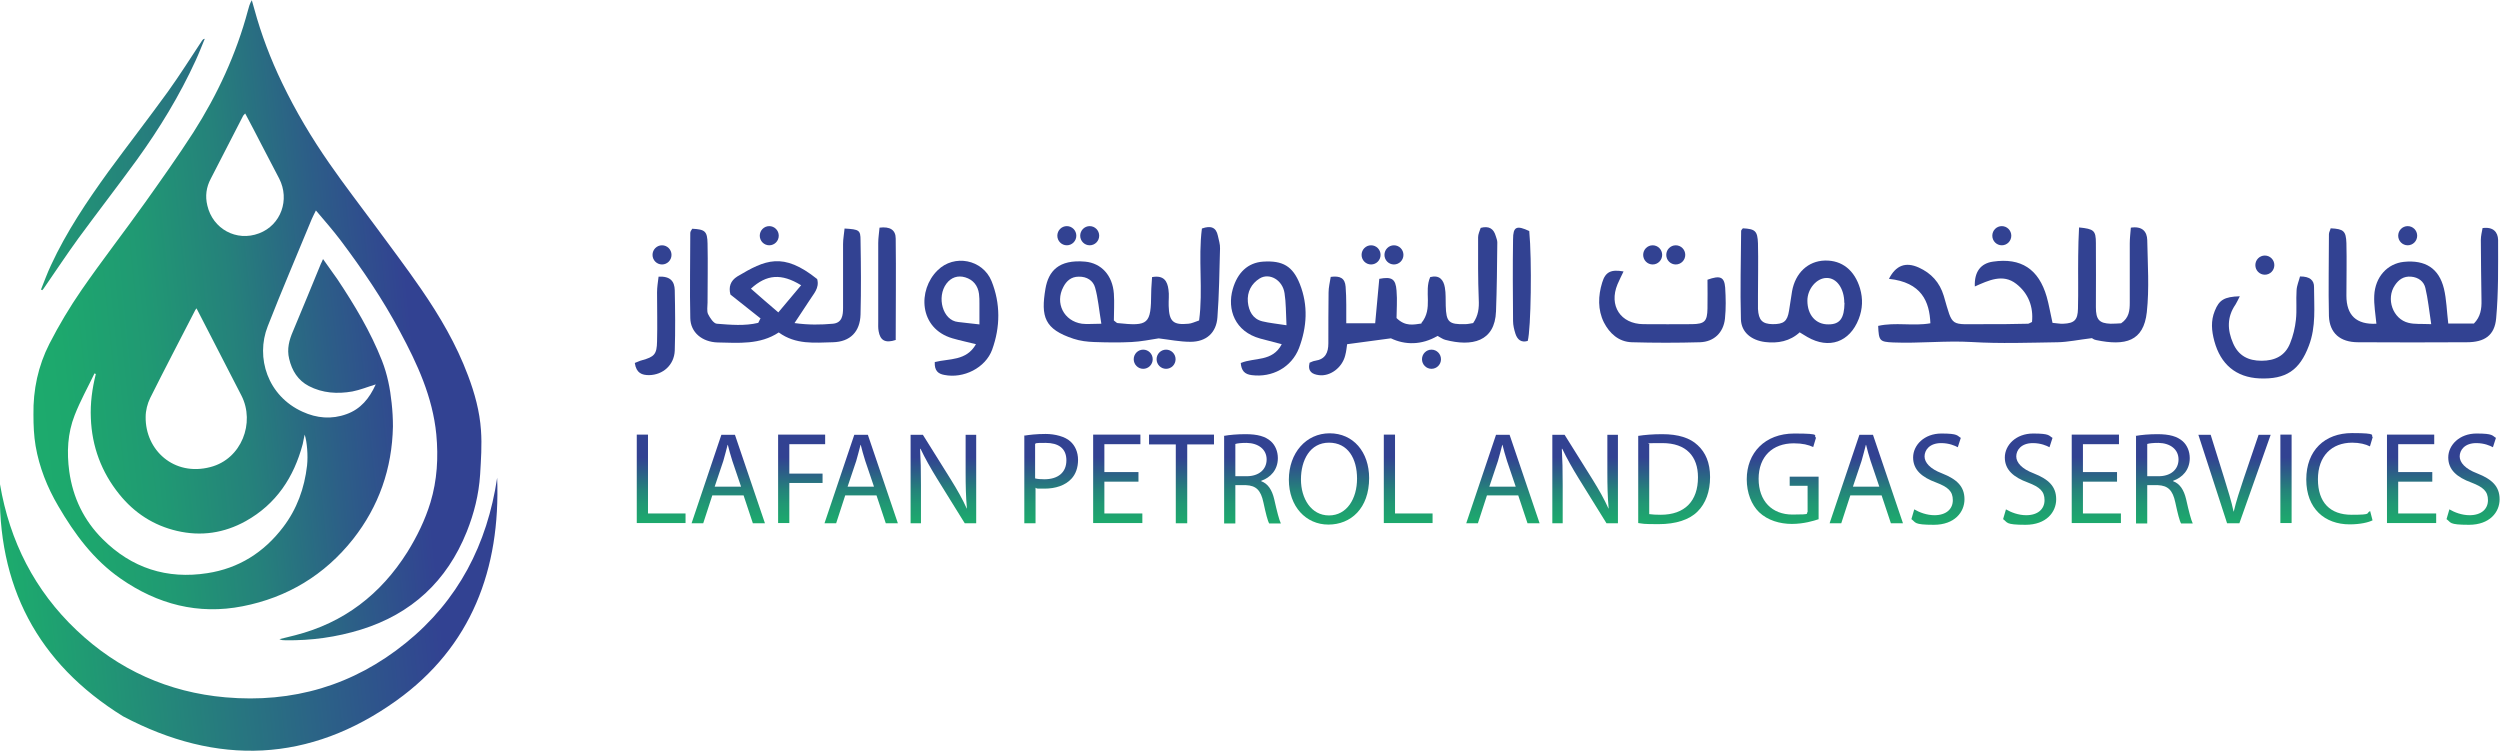 <svg xmlns="http://www.w3.org/2000/svg" width="353" height="106" viewBox="0 0 353 106" fill="none"><g clip-path="url(#clip0_2141_9)"><path d="M53.106 54.261C51.888 54.63 50.852 55.061 49.755 55.276C47.652 55.645 45.55 55.522 43.6 54.507C42.077 53.708 41.224 52.354 40.828 50.662C40.492 49.278 40.828 48.017 41.376 46.756C42.717 43.587 43.996 40.419 45.306 37.251C45.398 37.066 45.489 36.882 45.611 36.574C46.312 37.589 46.982 38.481 47.622 39.404C50.059 43.064 52.314 46.817 53.929 50.908C54.691 52.846 55.087 54.846 55.3 56.907C55.422 58.014 55.483 59.121 55.483 60.229C55.361 66.165 53.502 71.487 49.846 76.132C45.824 81.207 40.553 84.376 34.246 85.606C28 86.836 22.242 85.329 17.032 81.699C13.223 79.054 10.542 75.424 8.226 71.456C6.672 68.811 5.545 65.981 5.027 62.966C4.783 61.521 4.723 60.044 4.723 58.568C4.662 55.03 5.393 51.647 6.977 48.54C8.318 45.925 9.841 43.372 11.517 40.942C14.411 36.759 17.55 32.729 20.505 28.576C22.821 25.316 25.136 22.055 27.299 18.702C30.712 13.35 33.363 7.629 35.008 1.476C35.13 1.015 35.252 0.523 35.556 0.031C35.678 0.461 35.8 0.892 35.922 1.323C36.897 4.891 38.207 8.336 39.822 11.689C41.742 15.688 43.996 19.471 46.525 23.101C48.597 26.085 50.821 28.976 52.984 31.898C55.148 34.851 57.372 37.774 59.444 40.788C62.094 44.633 64.441 48.632 66.086 53.031C67.03 55.522 67.731 58.075 67.914 60.752C68.066 62.843 67.914 64.935 67.792 67.027C67.609 69.826 66.939 72.502 65.903 75.086C63.1 82.069 58.103 86.683 50.973 88.897C47.5 89.974 43.905 90.466 40.279 90.404C40.005 90.404 39.761 90.404 39.456 90.251C40.188 90.066 40.949 89.882 41.681 89.697C48.536 87.944 53.746 83.945 57.524 77.947C58.895 75.732 60.023 73.425 60.784 70.933C61.729 67.796 61.912 64.597 61.607 61.336C61.089 56.045 58.926 51.37 56.458 46.786C54.051 42.265 51.187 38.05 48.109 33.959C47.043 32.544 45.855 31.191 44.606 29.715C44.392 30.176 44.179 30.545 44.027 30.914C41.955 35.959 39.792 40.973 37.811 46.048C36.044 50.508 37.811 55.922 42.717 58.137C44.727 59.06 46.83 59.244 48.932 58.475C50.913 57.768 52.162 56.261 53.045 54.292L53.106 54.261ZM13.558 52.815C13.497 52.815 13.437 52.754 13.345 52.723C12.4 54.692 11.334 56.599 10.542 58.629C9.537 61.182 9.415 63.858 9.78 66.565C10.298 70.287 11.852 73.486 14.472 76.101C18.586 80.223 23.582 81.822 29.28 80.93C33.698 80.254 37.263 78.008 39.974 74.44C41.924 71.887 42.991 68.934 43.356 65.735C43.509 64.32 43.356 62.382 43.021 61.367C42.899 61.859 42.838 62.29 42.747 62.69C41.498 67.396 38.999 71.179 34.703 73.579C31.657 75.27 28.396 75.763 24.984 74.963C21.693 74.194 18.982 72.441 16.849 69.795C14.32 66.658 12.979 63.059 12.827 59.029C12.736 56.937 13.01 54.876 13.528 52.815H13.558ZM27.726 43.557C27.574 43.772 27.513 43.864 27.482 43.956C25.38 48.048 23.247 52.108 21.206 56.199C20.81 56.999 20.566 57.983 20.566 58.875C20.505 63.551 24.557 67.303 29.706 65.95C34.124 64.812 36.044 59.675 34.094 55.861C32.632 53 31.139 50.139 29.676 47.279C29.067 46.079 28.427 44.879 27.757 43.557H27.726ZM34.612 16.026C34.46 16.211 34.368 16.272 34.338 16.334C32.814 19.287 31.291 22.27 29.767 25.223C29.128 26.423 28.945 27.684 29.28 29.038C30.042 32.298 33.363 34.175 36.592 32.944C39.67 31.775 40.949 28.207 39.426 25.223C38.634 23.655 37.781 22.117 36.989 20.548C36.227 19.071 35.465 17.595 34.642 16.057L34.612 16.026Z" fill="url(#paint0_linear_2141_9)"></path><path d="M-0 68.38C1.371 76.439 4.905 83.391 10.816 88.99C16.727 94.588 23.765 97.756 31.839 98.464C41.315 99.294 49.876 96.803 57.311 90.774C64.714 84.776 68.797 76.87 70.199 67.457C70.686 80.346 66.573 91.328 55.97 98.925C43.722 107.692 30.681 108.184 17.367 101.14C5.271 93.635 -0.457 82.684 -0 68.38Z" fill="url(#paint1_linear_2141_9)"></path><path d="M5.789 40.88C6.246 39.742 6.672 38.573 7.19 37.466C9.384 32.729 12.279 28.422 15.325 24.208C18.098 20.425 20.962 16.733 23.704 12.95C25.38 10.612 26.934 8.151 28.518 5.752C28.61 5.629 28.671 5.506 28.914 5.475C28.488 6.49 28.092 7.536 27.635 8.52C25.349 13.504 22.516 18.148 19.317 22.578C16.605 26.3 13.802 29.93 11.09 33.621C9.415 35.928 7.83 38.327 6.215 40.665C6.154 40.788 6.033 40.88 5.972 40.972C5.911 40.972 5.85 40.911 5.789 40.88Z" fill="url(#paint2_linear_2141_9)"></path><path d="M295.421 47.74C293.41 47.986 291.978 48.294 290.577 48.325C286.524 48.386 282.472 48.54 278.42 48.294C274.703 48.078 271.016 48.509 267.299 48.355C265.41 48.263 265.288 48.14 265.197 46.017C267.604 45.464 270.132 46.079 272.57 45.648C272.448 42.572 271.321 39.865 266.72 39.373C267.695 37.466 269.066 36.943 270.925 37.774C272.692 38.574 273.88 39.865 274.459 41.773C275.8 46.356 275.251 45.741 280.156 45.772C282.228 45.772 284.27 45.772 286.342 45.71C286.494 45.71 286.616 45.587 286.92 45.464C287.134 43.311 286.402 41.404 284.696 40.081C282.807 38.604 280.796 39.589 278.846 40.45C278.755 38.389 279.669 37.189 281.406 36.943C285.367 36.359 287.865 37.989 288.992 41.896C289.327 43.065 289.51 44.264 289.815 45.587C290.333 45.618 290.851 45.741 291.338 45.71C292.892 45.648 293.38 45.187 293.41 43.587C293.471 41.127 293.41 38.635 293.441 36.174C293.441 34.821 293.502 33.467 293.563 32.114C295.665 32.329 295.939 32.544 295.939 34.329C295.97 37.343 295.939 40.358 295.939 43.372C295.939 45.156 296.427 45.648 298.011 45.71C298.529 45.71 299.077 45.679 299.504 45.648C300.631 44.879 300.723 43.834 300.723 42.726C300.723 39.958 300.723 37.159 300.723 34.39C300.723 33.652 300.814 32.914 300.875 32.145C302.49 31.899 303.16 32.698 303.191 33.898C303.251 37.282 303.495 40.727 303.13 44.08C302.673 48.202 300.113 48.878 295.97 48.017C295.604 47.955 295.299 47.679 295.36 47.709L295.421 47.74Z" fill="#324292"></path><path d="M107.401 44.972C105.999 43.864 104.567 42.726 103.135 41.588C102.861 40.511 103.135 39.65 104.11 39.035C108.041 36.697 110.539 35.528 115.384 39.404C115.749 40.696 114.835 41.526 114.256 42.48C113.647 43.434 113.007 44.356 112.185 45.618C114.165 45.894 115.902 45.864 117.608 45.71C118.918 45.587 119.04 44.51 119.04 43.464C119.04 40.45 119.04 37.435 119.04 34.452C119.04 33.713 119.192 33.006 119.253 32.268C121.325 32.391 121.508 32.483 121.508 33.959C121.569 37.435 121.599 40.911 121.508 44.387C121.447 46.848 120.045 48.263 117.608 48.325C115.018 48.386 112.367 48.694 109.96 46.94C107.31 48.694 104.293 48.417 101.338 48.355C99.144 48.294 97.499 46.94 97.468 44.91C97.377 40.911 97.468 36.882 97.468 32.883C97.468 32.667 97.651 32.483 97.743 32.298C99.54 32.391 99.875 32.637 99.906 34.39C99.967 37.158 99.906 39.958 99.906 42.726C99.906 43.28 99.784 43.895 99.967 44.326C100.241 44.879 100.759 45.679 101.216 45.71C103.166 45.864 105.146 46.048 107.066 45.587C107.157 45.402 107.249 45.218 107.34 45.033L107.401 44.972ZM113.099 40.265C110.326 38.573 108.254 38.727 106.03 40.757C107.279 41.865 108.528 42.941 109.899 44.11C111.057 42.726 112.002 41.588 113.129 40.265H113.099Z" fill="#324292"></path><path d="M345.724 45.679H349.32C350.264 44.725 350.416 43.587 350.386 42.419C350.355 39.558 350.294 36.728 350.294 33.867C350.294 33.313 350.447 32.729 350.538 32.206C352.062 31.991 352.701 32.791 352.732 33.867C352.732 37.558 352.793 41.25 352.458 44.941C352.244 47.371 350.812 48.325 348.314 48.325C343.195 48.355 338.077 48.355 332.958 48.325C330.429 48.325 328.936 47.033 328.845 44.633C328.753 40.788 328.845 36.912 328.845 33.067C328.845 32.791 329.028 32.514 329.089 32.237C330.917 32.329 331.252 32.606 331.313 34.329C331.374 36.789 331.313 39.25 331.313 41.742C331.313 44.531 332.724 45.853 335.548 45.71C335.426 44.387 335.182 43.065 335.243 41.742C335.365 39.096 337.102 37.22 339.417 36.974C342.464 36.666 344.384 37.897 345.084 40.758C345.45 42.295 345.481 43.926 345.694 45.679H345.724ZM343.287 45.771C342.982 43.772 342.83 42.203 342.464 40.665C342.251 39.742 341.489 39.158 340.453 39.066C339.387 38.973 338.686 39.496 338.168 40.265C336.858 42.172 337.863 45.064 340.088 45.587C340.941 45.802 341.855 45.71 343.287 45.771Z" fill="#324292"></path><path d="M200.695 45.618C202.401 43.557 201.03 41.188 201.944 39.127C203.224 38.789 203.833 39.496 204.016 40.604C204.168 41.434 204.107 42.295 204.138 43.157C204.199 45.464 204.564 45.833 206.88 45.771C207.246 45.771 207.611 45.679 208.007 45.618C208.739 44.572 208.86 43.526 208.8 42.295C208.678 39.373 208.708 36.42 208.708 33.498C208.708 33.067 208.921 32.637 209.074 32.175C210.232 31.868 210.902 32.268 211.207 33.344C211.298 33.652 211.42 33.929 211.42 34.236C211.389 37.466 211.359 40.727 211.237 43.956C211.085 48.263 207.825 48.971 204.077 47.986C203.711 47.894 203.407 47.648 202.98 47.432C200.725 48.755 198.379 48.724 196.399 47.771C194.175 48.078 192.286 48.325 190.214 48.601C190.153 49.032 190.092 49.647 189.94 50.201C189.513 51.923 187.807 53.185 186.223 52.969C185.308 52.846 184.608 52.477 184.912 51.216C185.156 51.124 185.43 50.97 185.705 50.939C187.137 50.724 187.563 49.801 187.563 48.478C187.563 46.079 187.563 43.68 187.594 41.311C187.594 40.573 187.776 39.865 187.898 39.096C189.239 38.912 189.909 39.281 190.001 40.481C190.062 41.311 190.092 42.142 190.092 43.003C190.092 43.834 190.092 44.664 190.092 45.648H194.175C194.358 43.526 194.571 41.434 194.754 39.373C196.521 39.035 197.069 39.373 197.191 41.034C197.313 42.419 197.191 43.803 197.191 44.91C198.44 46.141 199.598 45.833 200.725 45.679L200.695 45.618Z" fill="#324292"></path><path d="M163.645 47.771C162.427 47.956 161.117 48.232 159.776 48.294C158.009 48.386 156.272 48.355 154.505 48.294C153.53 48.263 152.494 48.14 151.58 47.832C147.467 46.479 146.949 44.726 147.619 40.758C148.046 38.297 149.478 36.605 153.225 36.943C155.51 37.159 157.095 38.881 157.278 41.465C157.369 42.757 157.278 44.08 157.278 45.249C157.582 45.464 157.674 45.618 157.796 45.618C162.183 46.079 162.518 45.802 162.549 41.342C162.549 40.604 162.64 39.865 162.671 39.127C164.346 38.82 164.834 39.712 164.986 40.881C165.108 41.65 164.986 42.419 165.017 43.188C165.078 45.402 165.656 45.925 167.82 45.71C168.246 45.679 168.673 45.464 169.313 45.249C169.892 40.942 169.16 36.543 169.709 32.268C170.988 31.806 171.72 32.114 171.963 33.283C172.085 33.898 172.299 34.482 172.268 35.098C172.177 38.328 172.146 41.557 171.902 44.787C171.75 47.002 170.318 48.263 168.094 48.263C166.601 48.263 165.108 47.956 163.554 47.771H163.645ZM155.51 45.71C155.175 43.711 155.053 42.111 154.627 40.604C154.353 39.619 153.469 39.035 152.311 39.066C151.245 39.066 150.575 39.681 150.148 40.511C148.929 42.788 150.209 45.341 152.768 45.71C153.5 45.802 154.261 45.71 155.51 45.71Z" fill="#324292"></path><path d="M254.136 46.91C252.735 48.201 251.029 48.509 249.231 48.294C247.311 48.048 245.879 46.94 245.818 45.095C245.697 40.942 245.818 36.759 245.849 32.606C245.849 32.483 246.001 32.36 246.093 32.237C247.829 32.329 248.165 32.606 248.225 34.359C248.286 36.82 248.225 39.312 248.225 41.773C248.225 42.388 248.225 43.003 248.225 43.618C248.317 45.218 248.835 45.741 250.297 45.771C251.851 45.771 252.369 45.402 252.613 43.864C252.765 42.941 252.887 42.049 253.039 41.127C253.497 38.543 255.294 36.851 257.671 36.789C260.108 36.728 261.875 38.174 262.637 40.727C263.064 42.203 263.003 43.618 262.454 45.033C261.175 48.325 258.25 49.34 255.203 47.586C254.868 47.402 254.563 47.186 254.136 46.94V46.91ZM260.413 42.757C260.413 40.757 259.346 39.219 257.914 39.25C256.513 39.25 255.203 40.788 255.203 42.449C255.203 44.479 256.391 45.833 258.189 45.802C259.803 45.802 260.413 44.941 260.443 42.757H260.413Z" fill="#324292"></path><path d="M175.223 51.247C177.143 50.447 179.672 51.124 180.982 48.601C179.916 48.325 178.941 48.078 177.935 47.801C174.37 46.817 173.243 43.71 174.066 40.819C174.736 38.481 176.198 37.097 178.331 36.943C181.134 36.759 182.536 37.589 183.541 40.111C184.73 43.126 184.547 46.171 183.419 49.155C182.353 51.893 179.611 53.338 176.747 52.969C175.741 52.846 175.284 52.354 175.193 51.247H175.223ZM181.652 45.925C181.561 44.141 181.591 42.757 181.378 41.403C181.104 39.527 179.245 38.481 177.874 39.312C176.686 40.05 176.077 41.219 176.198 42.634C176.32 43.895 176.869 45.033 178.24 45.371C179.245 45.617 180.312 45.71 181.652 45.925Z" fill="#324292"></path><path d="M131.989 51.124C134.061 50.601 136.437 51.001 137.808 48.601C136.62 48.294 135.523 48.078 134.487 47.771C129.734 46.386 129.551 40.942 132.385 38.173C134.731 35.836 138.753 36.636 140.002 39.681C141.282 42.849 141.251 46.171 140.093 49.37C139.149 51.954 136.041 53.492 133.329 52.938C132.476 52.785 131.928 52.354 131.989 51.124ZM138.296 45.833C138.296 44.572 138.296 43.741 138.296 42.88C138.296 42.419 138.296 41.957 138.235 41.496C138.082 40.327 137.412 39.496 136.285 39.158C135.249 38.85 134.304 39.158 133.634 40.05C132.233 41.926 133.086 45.248 135.279 45.464C136.163 45.556 137.047 45.679 138.265 45.802L138.296 45.833Z" fill="#324292"></path><path d="M324.792 39.035C326.133 39.035 326.773 39.558 326.742 40.573C326.742 43.342 327.047 46.11 326.011 48.817C324.701 52.293 322.782 53.585 319.034 53.431C315.713 53.277 313.55 51.432 312.666 48.171C312.27 46.694 312.148 45.31 312.727 43.895C313.336 42.357 314.068 41.896 316.261 41.834C316.018 42.296 315.865 42.665 315.652 43.003C314.433 44.757 314.494 46.602 315.317 48.479C316.079 50.232 317.45 50.939 319.339 50.939C321.228 50.939 322.66 50.232 323.36 48.479C323.787 47.433 324.061 46.295 324.183 45.157C324.335 43.772 324.183 42.388 324.275 41.004C324.305 40.327 324.61 39.65 324.762 39.035H324.792Z" fill="#324292"></path><path d="M229.274 38.266C228.97 38.912 228.665 39.496 228.391 40.142C227.142 43.157 228.817 45.741 232.047 45.771C234.332 45.771 236.617 45.802 238.933 45.771C240.7 45.741 241.066 45.372 241.096 43.557C241.127 42.172 241.096 40.788 241.096 39.496C242.894 38.85 243.473 39.096 243.594 40.604C243.686 42.05 243.716 43.557 243.564 45.002C243.351 46.971 242.01 48.263 240.03 48.325C236.831 48.417 233.601 48.417 230.402 48.325C228.543 48.263 227.263 47.063 226.471 45.525C225.588 43.741 225.649 41.773 226.228 39.896C226.685 38.358 227.507 38.02 229.244 38.328L229.274 38.266Z" fill="#324292"></path><path d="M126.535 47.986C124.92 48.54 124.281 47.986 124.067 46.786C123.976 46.325 124.006 45.864 124.006 45.402C124.006 41.711 124.006 38.02 124.006 34.328C124.006 33.59 124.128 32.883 124.189 32.145C125.652 31.96 126.474 32.452 126.474 33.682C126.535 38.42 126.474 43.188 126.474 48.017L126.535 47.986Z" fill="#324292"></path><path d="M215.929 32.606C216.325 36.728 216.173 46.479 215.716 48.14C214.802 48.417 214.253 47.956 213.979 47.125C213.796 46.541 213.644 45.925 213.644 45.341C213.614 41.496 213.583 37.651 213.644 33.806C213.644 31.991 214.132 31.776 215.96 32.637L215.929 32.606Z" fill="#324292"></path><path d="M89.638 51.247C90.064 51.093 90.339 50.939 90.613 50.877C92.411 50.385 92.746 50.016 92.776 48.201C92.837 45.894 92.776 43.587 92.776 41.28C92.776 40.542 92.898 39.835 92.99 39.066C94.665 38.973 95.244 39.742 95.275 40.973C95.335 43.833 95.366 46.663 95.275 49.524C95.183 51.554 93.599 52.938 91.649 52.969C90.643 52.969 89.851 52.692 89.638 51.277V51.247Z" fill="#324292"></path><path d="M339.966 34.636C340.706 34.636 341.306 34.03 341.306 33.283C341.306 32.535 340.706 31.929 339.966 31.929C339.225 31.929 338.625 32.535 338.625 33.283C338.625 34.03 339.225 34.636 339.966 34.636Z" fill="#324292"></path><path d="M319.796 38.789C320.536 38.789 321.136 38.183 321.136 37.435C321.136 36.688 320.536 36.082 319.796 36.082C319.055 36.082 318.455 36.688 318.455 37.435C318.455 38.183 319.055 38.789 319.796 38.789Z" fill="#324292"></path><path d="M282.655 34.636C283.395 34.636 283.995 34.03 283.995 33.283C283.995 32.535 283.395 31.929 282.655 31.929C281.914 31.929 281.314 32.535 281.314 33.283C281.314 34.03 281.914 34.636 282.655 34.636Z" fill="#324292"></path><path d="M236.617 37.343C237.358 37.343 237.958 36.737 237.958 35.99C237.958 35.242 237.358 34.636 236.617 34.636C235.877 34.636 235.277 35.242 235.277 35.99C235.277 36.737 235.877 37.343 236.617 37.343Z" fill="#324292"></path><path d="M233.357 37.343C234.097 37.343 234.698 36.737 234.698 35.99C234.698 35.242 234.097 34.636 233.357 34.636C232.617 34.636 232.016 35.242 232.016 35.99C232.016 36.737 232.617 37.343 233.357 37.343Z" fill="#324292"></path><path d="M196.825 37.343C197.566 37.343 198.166 36.737 198.166 35.99C198.166 35.242 197.566 34.636 196.825 34.636C196.085 34.636 195.485 35.242 195.485 35.99C195.485 36.737 196.085 37.343 196.825 37.343Z" fill="#324292"></path><path d="M202.127 52.077C202.867 52.077 203.468 51.471 203.468 50.724C203.468 49.976 202.867 49.37 202.127 49.37C201.387 49.37 200.786 49.976 200.786 50.724C200.786 51.471 201.387 52.077 202.127 52.077Z" fill="#324292"></path><path d="M193.596 37.343C194.336 37.343 194.936 36.737 194.936 35.99C194.936 35.242 194.336 34.636 193.596 34.636C192.855 34.636 192.255 35.242 192.255 35.99C192.255 36.737 192.855 37.343 193.596 37.343Z" fill="#324292"></path><path d="M153.865 34.636C154.605 34.636 155.206 34.03 155.206 33.283C155.206 32.535 154.605 31.929 153.865 31.929C153.125 31.929 152.524 32.535 152.524 33.283C152.524 34.03 153.125 34.636 153.865 34.636Z" fill="#324292"></path><path d="M150.636 34.636C151.376 34.636 151.976 34.03 151.976 33.283C151.976 32.535 151.376 31.929 150.636 31.929C149.895 31.929 149.295 32.535 149.295 33.283C149.295 34.03 149.895 34.636 150.636 34.636Z" fill="#324292"></path><path d="M164.651 52.077C165.391 52.077 165.992 51.471 165.992 50.724C165.992 49.976 165.391 49.37 164.651 49.37C163.911 49.37 163.31 49.976 163.31 50.724C163.31 51.471 163.911 52.077 164.651 52.077Z" fill="#324292"></path><path d="M161.421 52.077C162.162 52.077 162.762 51.471 162.762 50.724C162.762 49.976 162.162 49.37 161.421 49.37C160.681 49.37 160.081 49.976 160.081 50.724C160.081 51.471 160.681 52.077 161.421 52.077Z" fill="#324292"></path><path d="M108.62 34.636C109.36 34.636 109.96 34.03 109.96 33.283C109.96 32.535 109.36 31.929 108.62 31.929C107.879 31.929 107.279 32.535 107.279 33.283C107.279 34.03 107.879 34.636 108.62 34.636Z" fill="#324292"></path><path d="M93.477 37.343C94.217 37.343 94.817 36.737 94.817 35.99C94.817 35.242 94.217 34.636 93.477 34.636C92.736 34.636 92.136 35.242 92.136 35.99C92.136 36.737 92.736 37.343 93.477 37.343Z" fill="#324292"></path><path d="M89.912 61.367H91.496V72.502H96.798V73.855H89.912V61.367Z" fill="url(#paint3_linear_2141_9)"></path><path d="M100.576 69.949L99.296 73.886H97.651L101.856 61.398H103.775L108.01 73.886H106.304L104.994 69.949H100.607H100.576ZM104.628 68.688L103.41 65.089C103.135 64.258 102.953 63.52 102.77 62.812H102.739C102.557 63.551 102.343 64.32 102.13 65.089L100.911 68.718H104.628V68.688Z" fill="url(#paint4_linear_2141_9)"></path><path d="M109.838 61.367H116.511V62.72H111.453V66.873H116.145V68.195H111.453V73.855H109.869V61.367H109.838Z" fill="url(#paint5_linear_2141_9)"></path><path d="M119.344 69.949L118.065 73.886H116.419L120.624 61.398H122.544L126.779 73.886H125.072L123.762 69.949H119.375H119.344ZM123.397 68.688L122.178 65.089C121.904 64.258 121.721 63.52 121.538 62.812H121.508C121.325 63.551 121.112 64.32 120.898 65.089L119.68 68.718H123.397V68.688Z" fill="url(#paint6_linear_2141_9)"></path><path d="M128.576 73.886V61.398H130.313L134.274 67.734C135.188 69.211 135.919 70.502 136.498 71.794H136.529C136.376 70.103 136.346 68.595 136.346 66.627V61.398H137.839V73.886H136.224L132.294 67.549C131.44 66.165 130.618 64.72 129.978 63.366H129.917C130.008 64.966 130.039 66.473 130.039 68.534V73.886H128.546H128.576Z" fill="url(#paint7_linear_2141_9)"></path><path d="M144.572 61.52C145.334 61.398 146.339 61.274 147.65 61.274C148.96 61.274 150.392 61.644 151.123 62.32C151.793 62.905 152.22 63.828 152.22 64.935C152.22 66.042 151.885 66.965 151.275 67.611C150.422 68.534 149.051 68.995 147.497 68.995C145.943 68.995 146.583 68.995 146.218 68.872V73.886H144.633V61.551L144.572 61.52ZM146.157 67.549C146.492 67.642 146.949 67.673 147.467 67.673C149.386 67.673 150.575 66.719 150.575 64.996C150.575 63.274 149.417 62.536 147.65 62.536C145.882 62.536 146.431 62.597 146.157 62.659V67.519V67.549Z" fill="url(#paint8_linear_2141_9)"></path><path d="M160.751 68.011H155.937V72.502H161.3V73.855H154.353V61.367H161.025V62.72H155.937V66.657H160.751V67.98V68.011Z" fill="url(#paint9_linear_2141_9)"></path><path d="M166.022 62.751H162.244V61.367H171.415V62.751H167.637V73.886H166.022V62.751Z" fill="url(#paint10_linear_2141_9)"></path><path d="M172.786 61.551C173.609 61.398 174.736 61.305 175.863 61.305C177.569 61.305 178.666 61.613 179.458 62.32C180.068 62.874 180.433 63.735 180.433 64.689C180.433 66.35 179.398 67.427 178.087 67.888V67.949C179.032 68.288 179.611 69.18 179.915 70.472C180.312 72.225 180.616 73.425 180.86 73.917H179.215C179.001 73.579 178.727 72.502 178.392 70.933C178.026 69.211 177.356 68.565 175.924 68.503H174.431V73.917H172.847V61.582L172.786 61.551ZM174.401 67.242H176.046C177.752 67.242 178.849 66.288 178.849 64.873C178.849 63.458 177.691 62.566 176.016 62.536C175.254 62.536 174.705 62.597 174.431 62.689V67.242H174.401Z" fill="url(#paint11_linear_2141_9)"></path><path d="M193.322 67.488C193.322 71.794 190.732 74.071 187.563 74.071C184.394 74.071 181.987 71.518 181.987 67.734C181.987 63.951 184.425 61.182 187.746 61.182C191.067 61.182 193.322 63.797 193.322 67.519V67.488ZM183.694 67.703C183.694 70.379 185.126 72.779 187.654 72.779C190.183 72.779 191.615 70.41 191.615 67.58C191.615 64.75 190.336 62.505 187.654 62.505C184.973 62.505 183.694 64.966 183.694 67.703Z" fill="url(#paint12_linear_2141_9)"></path><path d="M195.394 61.367H196.978V72.502H202.279V73.855H195.394V61.367Z" fill="url(#paint13_linear_2141_9)"></path><path d="M209.957 69.949L208.678 73.886H207.032L211.237 61.398H213.157L217.392 73.886H215.685L214.375 69.949H209.988H209.957ZM214.01 68.688L212.791 65.089C212.517 64.258 212.334 63.52 212.151 62.812H212.121C211.938 63.551 211.725 64.32 211.511 65.089L210.293 68.718H214.01V68.688Z" fill="url(#paint14_linear_2141_9)"></path><path d="M219.189 73.886V61.398H220.926L224.887 67.734C225.801 69.211 226.532 70.502 227.111 71.794H227.142C226.989 70.103 226.959 68.595 226.959 66.627V61.398H228.452V73.886H226.837L222.907 67.549C222.053 66.165 221.231 64.72 220.591 63.366H220.53C220.621 64.966 220.652 66.473 220.652 68.534V73.886H219.159H219.189Z" fill="url(#paint15_linear_2141_9)"></path><path d="M231.285 61.551C232.26 61.398 233.418 61.305 234.698 61.305C236.983 61.305 238.628 61.828 239.725 62.874C240.822 63.889 241.462 65.335 241.462 67.365C241.462 69.395 240.852 71.087 239.694 72.225C238.537 73.394 236.617 74.009 234.21 74.009C231.803 74.009 232.108 73.948 231.316 73.855V61.551H231.285ZM232.87 72.594C233.266 72.656 233.875 72.686 234.484 72.686C237.897 72.686 239.755 70.749 239.755 67.396C239.755 64.443 238.11 62.566 234.728 62.566C231.346 62.566 233.266 62.628 232.87 62.72V72.594Z" fill="url(#paint16_linear_2141_9)"></path><path d="M256.818 73.302C256.086 73.548 254.685 73.978 253.009 73.978C251.333 73.978 249.597 73.486 248.378 72.317C247.311 71.272 246.641 69.61 246.641 67.673C246.641 63.951 249.2 61.213 253.344 61.213C257.488 61.213 255.903 61.52 256.421 61.797L256.025 63.12C255.355 62.812 254.532 62.597 253.283 62.597C250.267 62.597 248.317 64.474 248.317 67.611C248.317 70.749 250.206 72.656 253.1 72.656C255.995 72.656 254.868 72.502 255.233 72.317V68.595H252.704V67.303H256.787V73.302H256.818Z" fill="url(#paint17_linear_2141_9)"></path><path d="M261.266 69.949L259.986 73.886H258.341L262.546 61.398H264.465L268.7 73.886H266.994L265.684 69.949H261.296H261.266ZM265.349 68.688L264.13 65.089C263.856 64.258 263.673 63.52 263.49 62.812H263.46C263.277 63.551 263.064 64.32 262.85 65.089L261.632 68.718H265.349V68.688Z" fill="url(#paint18_linear_2141_9)"></path><path d="M270.285 71.918C271.016 72.348 272.052 72.748 273.149 72.748C274.794 72.748 275.738 71.887 275.738 70.626C275.738 69.364 275.068 68.78 273.392 68.134C271.381 67.396 270.132 66.35 270.132 64.597C270.132 62.843 271.717 61.213 274.124 61.213C276.531 61.213 276.317 61.52 276.866 61.828L276.439 63.151C276.043 62.935 275.22 62.566 274.093 62.566C272.417 62.566 271.747 63.581 271.747 64.443C271.747 65.304 272.509 66.196 274.215 66.842C276.317 67.673 277.384 68.688 277.384 70.502C277.384 72.317 275.982 74.102 273.057 74.102C270.132 74.102 270.559 73.763 269.888 73.302L270.285 71.948V71.918Z" fill="url(#paint19_linear_2141_9)"></path><path d="M283.234 71.918C283.965 72.348 285.001 72.748 286.098 72.748C287.743 72.748 288.688 71.887 288.688 70.626C288.688 69.364 288.017 68.78 286.342 68.134C284.331 67.396 283.081 66.35 283.081 64.597C283.081 62.843 284.666 61.213 287.073 61.213C289.48 61.213 289.266 61.52 289.815 61.828L289.388 63.151C288.992 62.935 288.17 62.566 287.042 62.566C285.367 62.566 284.696 63.581 284.696 64.443C284.696 65.304 285.458 66.196 287.164 66.842C289.266 67.673 290.333 68.688 290.333 70.502C290.333 72.317 288.931 74.102 286.006 74.102C283.081 74.102 283.508 73.763 282.838 73.302L283.234 71.948V71.918Z" fill="url(#paint20_linear_2141_9)"></path><path d="M298.925 68.011H294.111V72.502H299.473V73.855H292.527V61.367H299.199V62.72H294.111V66.657H298.925V67.98V68.011Z" fill="url(#paint21_linear_2141_9)"></path><path d="M301.545 61.551C302.368 61.398 303.495 61.305 304.622 61.305C306.329 61.305 307.426 61.613 308.218 62.32C308.827 62.874 309.193 63.735 309.193 64.689C309.193 66.35 308.157 67.427 306.847 67.888V67.949C307.791 68.288 308.37 69.18 308.675 70.472C309.071 72.225 309.376 73.425 309.619 73.917H307.974C307.761 73.579 307.486 72.502 307.151 70.933C306.786 69.211 306.115 68.565 304.683 68.503H303.19V73.917H301.606V61.582L301.545 61.551ZM303.16 67.242H304.805C306.512 67.242 307.608 66.288 307.608 64.873C307.608 63.458 306.451 62.566 304.775 62.536C304.013 62.536 303.465 62.597 303.19 62.689V67.242H303.16Z" fill="url(#paint22_linear_2141_9)"></path><path d="M314.464 73.886L310.411 61.398H312.148L314.068 67.549C314.586 69.241 315.073 70.749 315.378 72.225H315.408C315.743 70.779 316.261 69.211 316.81 67.58L318.912 61.398H320.618L316.2 73.886H314.433H314.464Z" fill="url(#paint23_linear_2141_9)"></path><path d="M323.574 61.367V73.855H321.99V61.367H323.574Z" fill="url(#paint24_linear_2141_9)"></path><path d="M335.03 73.456C334.451 73.763 333.263 74.04 331.77 74.04C328.266 74.04 325.646 71.825 325.646 67.703C325.646 63.581 328.266 61.151 332.105 61.151C335.944 61.151 334.634 61.49 335.03 61.705L334.634 63.028C334.025 62.72 333.171 62.505 332.135 62.505C329.241 62.505 327.291 64.381 327.291 67.673C327.291 70.964 329.028 72.686 332.044 72.686C335.06 72.686 333.994 72.471 334.664 72.164L335 73.456H335.03Z" fill="url(#paint25_linear_2141_9)"></path><path d="M343.439 68.011H338.625V72.502H343.988V73.855H337.041V61.367H343.713V62.72H338.625V66.657H343.439V67.98V68.011Z" fill="url(#paint26_linear_2141_9)"></path><path d="M345.846 71.918C346.577 72.348 347.613 72.748 348.71 72.748C350.355 72.748 351.3 71.887 351.3 70.626C351.3 69.364 350.63 68.78 348.954 68.134C346.943 67.396 345.694 66.35 345.694 64.597C345.694 62.843 347.278 61.213 349.685 61.213C352.092 61.213 351.879 61.52 352.427 61.828L352.001 63.151C351.605 62.935 350.782 62.566 349.655 62.566C347.979 62.566 347.309 63.581 347.309 64.443C347.309 65.304 348.07 66.196 349.776 66.842C351.879 67.673 352.945 68.688 352.945 70.502C352.945 72.317 351.544 74.102 348.619 74.102C345.694 74.102 346.12 73.763 345.45 73.302L345.846 71.948V71.918Z" fill="url(#paint27_linear_2141_9)"></path></g><defs><linearGradient id="paint0_linear_2141_9" x1="-3.778" y1="49.739" x2="57.75" y2="43.37" gradientUnits="userSpaceOnUse"><stop stop-color="#1CAE6C"></stop><stop offset="0.2" stop-color="#1DA86D"></stop><stop offset="0.4" stop-color="#209973"></stop><stop offset="0.6" stop-color="#25817B"></stop><stop offset="0.8" stop-color="#2C5F87"></stop><stop offset="1" stop-color="#324292"></stop></linearGradient><linearGradient id="paint1_linear_2141_9" x1="0.304" y1="89.113" x2="61.833" y2="82.744" gradientUnits="userSpaceOnUse"><stop stop-color="#1CAE6C"></stop><stop offset="1" stop-color="#324292"></stop></linearGradient><linearGradient id="paint2_linear_2141_9" x1="-6.277" y1="25.715" x2="55.252" y2="19.316" gradientUnits="userSpaceOnUse"><stop stop-color="#1CAE6C"></stop><stop offset="1" stop-color="#324292"></stop></linearGradient><linearGradient id="paint3_linear_2141_9" x1="93.355" y1="75.824" x2="93.355" y2="64.566" gradientUnits="userSpaceOnUse"><stop stop-color="#1CAE6C"></stop><stop offset="0.2" stop-color="#1DA86D"></stop><stop offset="0.4" stop-color="#209973"></stop><stop offset="0.6" stop-color="#25817B"></stop><stop offset="0.8" stop-color="#2C5F87"></stop><stop offset="1" stop-color="#324292"></stop></linearGradient><linearGradient id="paint4_linear_2141_9" x1="102.831" y1="75.824" x2="102.831" y2="64.566" gradientUnits="userSpaceOnUse"><stop stop-color="#1CAE6C"></stop><stop offset="0.2" stop-color="#1DA86D"></stop><stop offset="0.4" stop-color="#209973"></stop><stop offset="0.6" stop-color="#25817B"></stop><stop offset="0.8" stop-color="#2C5F87"></stop><stop offset="1" stop-color="#324292"></stop></linearGradient><linearGradient id="paint5_linear_2141_9" x1="113.159" y1="75.824" x2="113.159" y2="64.566" gradientUnits="userSpaceOnUse"><stop stop-color="#1CAE6C"></stop><stop offset="0.2" stop-color="#1DA86D"></stop><stop offset="0.4" stop-color="#209973"></stop><stop offset="0.6" stop-color="#25817B"></stop><stop offset="0.8" stop-color="#2C5F87"></stop><stop offset="1" stop-color="#324292"></stop></linearGradient><linearGradient id="paint6_linear_2141_9" x1="121.569" y1="75.824" x2="121.569" y2="64.566" gradientUnits="userSpaceOnUse"><stop stop-color="#1CAE6C"></stop><stop offset="0.2" stop-color="#1DA86D"></stop><stop offset="0.4" stop-color="#209973"></stop><stop offset="0.6" stop-color="#25817B"></stop><stop offset="0.8" stop-color="#2C5F87"></stop><stop offset="1" stop-color="#324292"></stop></linearGradient><linearGradient id="paint7_linear_2141_9" x1="133.238" y1="75.824" x2="133.238" y2="64.566" gradientUnits="userSpaceOnUse"><stop stop-color="#1CAE6C"></stop><stop offset="0.2" stop-color="#1DA86D"></stop><stop offset="0.4" stop-color="#209973"></stop><stop offset="0.6" stop-color="#25817B"></stop><stop offset="0.8" stop-color="#2C5F87"></stop><stop offset="1" stop-color="#324292"></stop></linearGradient><linearGradient id="paint8_linear_2141_9" x1="148.381" y1="75.824" x2="148.381" y2="64.566" gradientUnits="userSpaceOnUse"><stop stop-color="#1CAE6C"></stop><stop offset="0.2" stop-color="#1DA86D"></stop><stop offset="0.4" stop-color="#209973"></stop><stop offset="0.6" stop-color="#25817B"></stop><stop offset="0.8" stop-color="#2C5F87"></stop><stop offset="1" stop-color="#324292"></stop></linearGradient><linearGradient id="paint9_linear_2141_9" x1="157.826" y1="75.824" x2="157.826" y2="64.566" gradientUnits="userSpaceOnUse"><stop stop-color="#1CAE6C"></stop><stop offset="0.2" stop-color="#1DA86D"></stop><stop offset="0.4" stop-color="#209973"></stop><stop offset="0.6" stop-color="#25817B"></stop><stop offset="0.8" stop-color="#2C5F87"></stop><stop offset="1" stop-color="#324292"></stop></linearGradient><linearGradient id="paint10_linear_2141_9" x1="166.845" y1="75.824" x2="166.845" y2="64.566" gradientUnits="userSpaceOnUse"><stop stop-color="#1CAE6C"></stop><stop offset="0.2" stop-color="#1DA86D"></stop><stop offset="0.4" stop-color="#209973"></stop><stop offset="0.6" stop-color="#25817B"></stop><stop offset="0.8" stop-color="#2C5F87"></stop><stop offset="1" stop-color="#324292"></stop></linearGradient><linearGradient id="paint11_linear_2141_9" x1="176.838" y1="75.824" x2="176.838" y2="64.566" gradientUnits="userSpaceOnUse"><stop stop-color="#1CAE6C"></stop><stop offset="0.2" stop-color="#1DA86D"></stop><stop offset="0.4" stop-color="#209973"></stop><stop offset="0.6" stop-color="#25817B"></stop><stop offset="0.8" stop-color="#2C5F87"></stop><stop offset="1" stop-color="#324292"></stop></linearGradient><linearGradient id="paint12_linear_2141_9" x1="187.654" y1="75.824" x2="187.654" y2="64.566" gradientUnits="userSpaceOnUse"><stop stop-color="#1CAE6C"></stop><stop offset="0.2" stop-color="#1DA86D"></stop><stop offset="0.4" stop-color="#209973"></stop><stop offset="0.6" stop-color="#25817B"></stop><stop offset="0.8" stop-color="#2C5F87"></stop><stop offset="1" stop-color="#324292"></stop></linearGradient><linearGradient id="paint13_linear_2141_9" x1="198.836" y1="75.824" x2="198.836" y2="64.566" gradientUnits="userSpaceOnUse"><stop stop-color="#1CAE6C"></stop><stop offset="0.2" stop-color="#1DA86D"></stop><stop offset="0.4" stop-color="#209973"></stop><stop offset="0.6" stop-color="#25817B"></stop><stop offset="0.8" stop-color="#2C5F87"></stop><stop offset="1" stop-color="#324292"></stop></linearGradient><linearGradient id="paint14_linear_2141_9" x1="212.182" y1="75.824" x2="212.182" y2="64.566" gradientUnits="userSpaceOnUse"><stop stop-color="#1CAE6C"></stop><stop offset="0.2" stop-color="#1DA86D"></stop><stop offset="0.4" stop-color="#209973"></stop><stop offset="0.6" stop-color="#25817B"></stop><stop offset="0.8" stop-color="#2C5F87"></stop><stop offset="1" stop-color="#324292"></stop></linearGradient><linearGradient id="paint15_linear_2141_9" x1="223.851" y1="75.824" x2="223.851" y2="64.566" gradientUnits="userSpaceOnUse"><stop stop-color="#1CAE6C"></stop><stop offset="0.2" stop-color="#1DA86D"></stop><stop offset="0.4" stop-color="#209973"></stop><stop offset="0.6" stop-color="#25817B"></stop><stop offset="0.8" stop-color="#2C5F87"></stop><stop offset="1" stop-color="#324292"></stop></linearGradient><linearGradient id="paint16_linear_2141_9" x1="236.373" y1="75.824" x2="236.373" y2="64.566" gradientUnits="userSpaceOnUse"><stop stop-color="#1CAE6C"></stop><stop offset="0.2" stop-color="#1DA86D"></stop><stop offset="0.4" stop-color="#209973"></stop><stop offset="0.6" stop-color="#25817B"></stop><stop offset="0.8" stop-color="#2C5F87"></stop><stop offset="1" stop-color="#324292"></stop></linearGradient><linearGradient id="paint17_linear_2141_9" x1="251.76" y1="75.824" x2="251.76" y2="64.566" gradientUnits="userSpaceOnUse"><stop stop-color="#1CAE6C"></stop><stop offset="0.2" stop-color="#1DA86D"></stop><stop offset="0.4" stop-color="#209973"></stop><stop offset="0.6" stop-color="#25817B"></stop><stop offset="0.8" stop-color="#2C5F87"></stop><stop offset="1" stop-color="#324292"></stop></linearGradient><linearGradient id="paint18_linear_2141_9" x1="263.521" y1="75.824" x2="263.521" y2="64.566" gradientUnits="userSpaceOnUse"><stop stop-color="#1CAE6C"></stop><stop offset="0.2" stop-color="#1DA86D"></stop><stop offset="0.4" stop-color="#209973"></stop><stop offset="0.6" stop-color="#25817B"></stop><stop offset="0.8" stop-color="#2C5F87"></stop><stop offset="1" stop-color="#324292"></stop></linearGradient><linearGradient id="paint19_linear_2141_9" x1="273.636" y1="75.824" x2="273.636" y2="64.566" gradientUnits="userSpaceOnUse"><stop stop-color="#1CAE6C"></stop><stop offset="0.2" stop-color="#1DA86D"></stop><stop offset="0.4" stop-color="#209973"></stop><stop offset="0.6" stop-color="#25817B"></stop><stop offset="0.8" stop-color="#2C5F87"></stop><stop offset="1" stop-color="#324292"></stop></linearGradient><linearGradient id="paint20_linear_2141_9" x1="286.585" y1="75.824" x2="286.585" y2="64.566" gradientUnits="userSpaceOnUse"><stop stop-color="#1CAE6C"></stop><stop offset="0.2" stop-color="#1DA86D"></stop><stop offset="0.4" stop-color="#209973"></stop><stop offset="0.6" stop-color="#25817B"></stop><stop offset="0.8" stop-color="#2C5F87"></stop><stop offset="1" stop-color="#324292"></stop></linearGradient><linearGradient id="paint21_linear_2141_9" x1="296" y1="75.824" x2="296" y2="64.566" gradientUnits="userSpaceOnUse"><stop stop-color="#1CAE6C"></stop><stop offset="0.2" stop-color="#1DA86D"></stop><stop offset="0.4" stop-color="#209973"></stop><stop offset="0.6" stop-color="#25817B"></stop><stop offset="0.8" stop-color="#2C5F87"></stop><stop offset="1" stop-color="#324292"></stop></linearGradient><linearGradient id="paint22_linear_2141_9" x1="305.597" y1="75.824" x2="305.597" y2="64.566" gradientUnits="userSpaceOnUse"><stop stop-color="#1CAE6C"></stop><stop offset="0.2" stop-color="#1DA86D"></stop><stop offset="0.4" stop-color="#209973"></stop><stop offset="0.6" stop-color="#25817B"></stop><stop offset="0.8" stop-color="#2C5F87"></stop><stop offset="1" stop-color="#324292"></stop></linearGradient><linearGradient id="paint23_linear_2141_9" x1="315.53" y1="75.824" x2="315.53" y2="64.566" gradientUnits="userSpaceOnUse"><stop stop-color="#1CAE6C"></stop><stop offset="0.2" stop-color="#1DA86D"></stop><stop offset="0.4" stop-color="#209973"></stop><stop offset="0.6" stop-color="#25817B"></stop><stop offset="0.8" stop-color="#2C5F87"></stop><stop offset="1" stop-color="#324292"></stop></linearGradient><linearGradient id="paint24_linear_2141_9" x1="322.782" y1="75.824" x2="322.782" y2="64.566" gradientUnits="userSpaceOnUse"><stop stop-color="#1CAE6C"></stop><stop offset="0.2" stop-color="#1DA86D"></stop><stop offset="0.4" stop-color="#209973"></stop><stop offset="0.6" stop-color="#25817B"></stop><stop offset="0.8" stop-color="#2C5F87"></stop><stop offset="1" stop-color="#324292"></stop></linearGradient><linearGradient id="paint25_linear_2141_9" x1="330.338" y1="75.824" x2="330.338" y2="64.566" gradientUnits="userSpaceOnUse"><stop stop-color="#1CAE6C"></stop><stop offset="0.2" stop-color="#1DA86D"></stop><stop offset="0.4" stop-color="#209973"></stop><stop offset="0.6" stop-color="#25817B"></stop><stop offset="0.8" stop-color="#2C5F87"></stop><stop offset="1" stop-color="#324292"></stop></linearGradient><linearGradient id="paint26_linear_2141_9" x1="340.514" y1="75.824" x2="340.514" y2="64.566" gradientUnits="userSpaceOnUse"><stop stop-color="#1CAE6C"></stop><stop offset="0.2" stop-color="#1DA86D"></stop><stop offset="0.4" stop-color="#209973"></stop><stop offset="0.6" stop-color="#25817B"></stop><stop offset="0.8" stop-color="#2C5F87"></stop><stop offset="1" stop-color="#324292"></stop></linearGradient><linearGradient id="paint27_linear_2141_9" x1="349.198" y1="75.824" x2="349.198" y2="64.566" gradientUnits="userSpaceOnUse"><stop stop-color="#1CAE6C"></stop><stop offset="0.2" stop-color="#1DA86D"></stop><stop offset="0.4" stop-color="#209973"></stop><stop offset="0.6" stop-color="#25817B"></stop><stop offset="0.8" stop-color="#2C5F87"></stop><stop offset="1" stop-color="#324292"></stop></linearGradient><clipPath id="clip0_2141_9"><rect width="352.945" height="106" fill="white"></rect></clipPath></defs></svg>